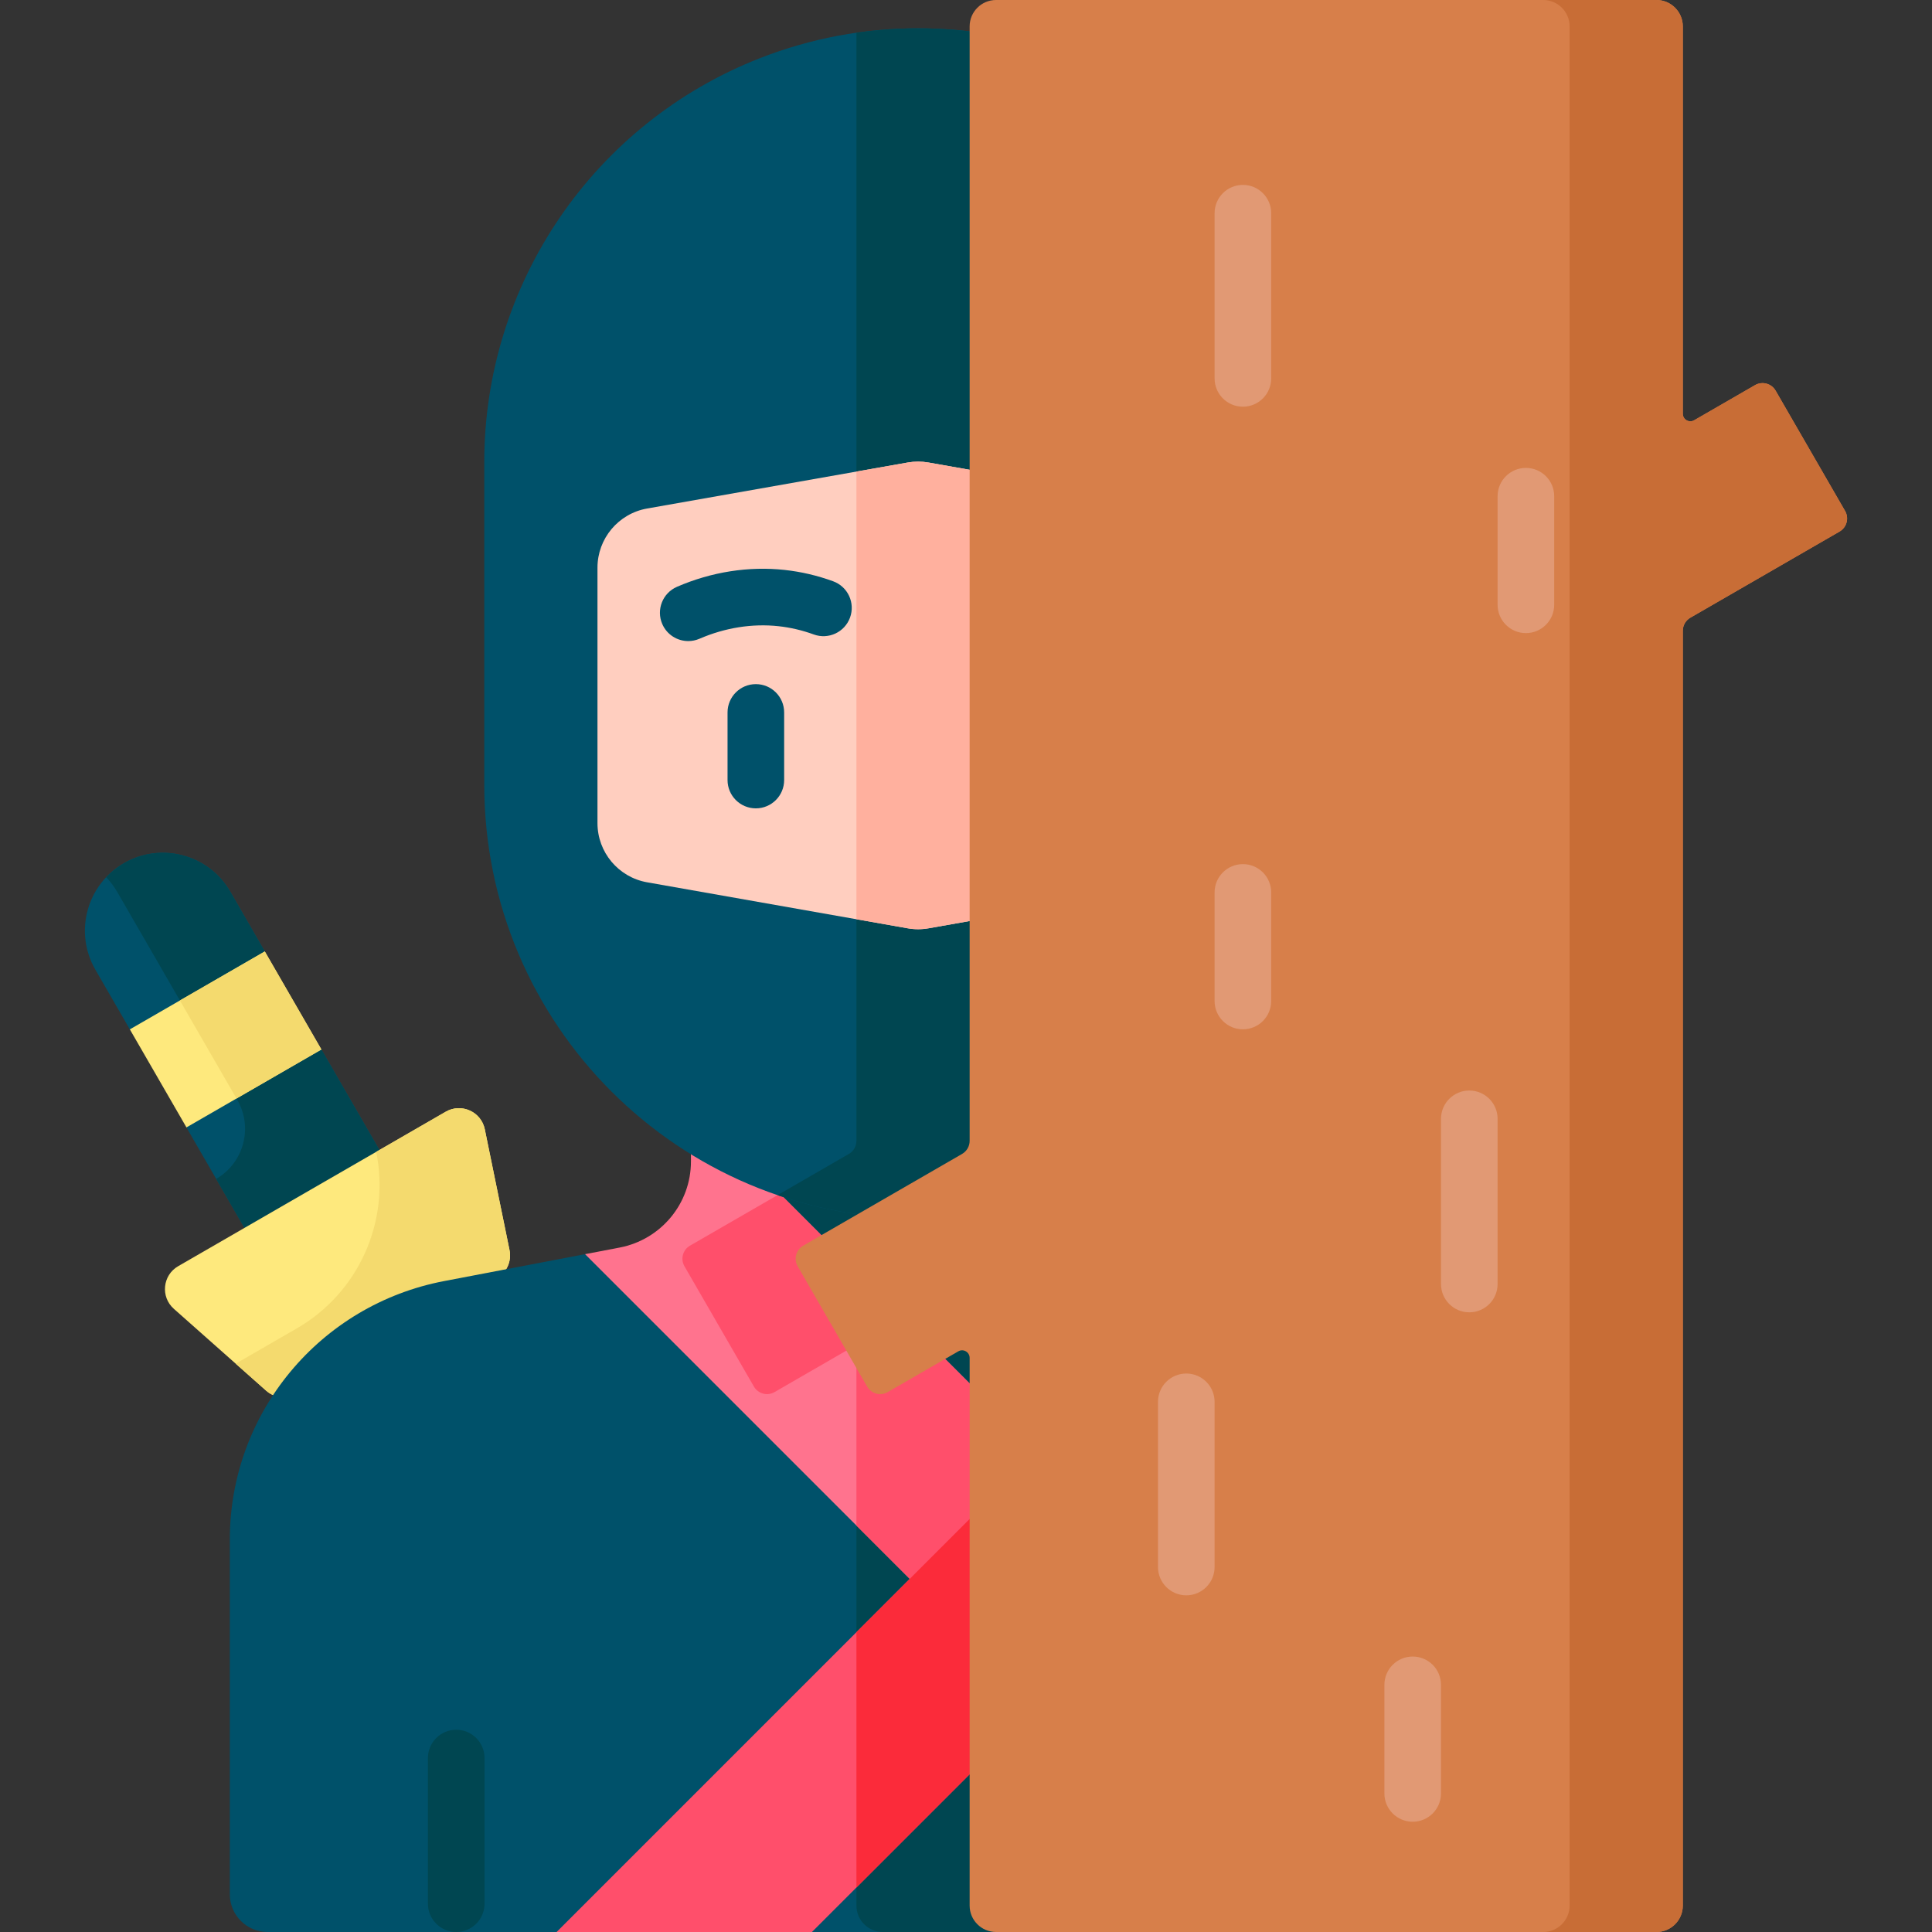 <svg id="Capa_1" enable-background="new 0 0 512 512" height="512" viewBox="0 0 512 512" width="512" xmlns="http://www.w3.org/2000/svg"><rect x="0" y="0" width="512" height="512" fill="#333333" stroke="none"/><g><g><g><g><path d="m100.55 304.761-35.764 20.648-15.374-26.629-2.205-11.936-12.795-14.044-9.142-15.835c-5.702-9.876-2.318-22.504 7.558-28.206s22.504-2.318 28.206 7.558l9.142 15.835 6.026 17.752 8.974 8.229z" fill="#00516a"/><path d="m61.034 236.317c-5.702-9.876-18.33-13.26-28.206-7.558-1.78 1.028-3.341 2.287-4.684 3.708 1.084 1.148 2.066 2.422 2.89 3.849l31.858 55.18c4.229 7.325 1.719 16.692-5.606 20.922l7.5 12.99 35.764-20.648-15.374-26.629-22.051-12.214 7.051-13.767z" fill="#004651"/><path d="m78.665 369.358 53.006-30.603c2.609-1.507 3.962-4.514 3.358-7.466l-6.551-32.013c-.958-4.681-6.22-7.048-10.358-4.659l-70.904 40.936c-4.138 2.389-4.719 8.13-1.144 11.3l24.449 21.68c2.254 1.999 5.535 2.331 8.144.825z" fill="#fee97d"/><path d="m135.029 331.289-6.551-32.013c-.958-4.681-6.22-7.048-10.358-4.659l-18.42 10.634c3.786 18.501-4.692 37.35-21.046 46.792l-16.189 9.346 8.055 7.143c2.254 1.999 5.535 2.331 8.144.825l53.006-30.603c2.61-1.506 3.963-4.513 3.359-7.465z" fill="#f4da6e"/></g><path d="m39.146 260.466h41.296v30h-41.296z" fill="#fee97d" transform="matrix(.866 -.5 .5 .866 -129.722 66.803)"/><path d="m53.435 256.637h25.981v30h-25.981z" fill="#f4da6e" transform="matrix(.866 -.5 .5 .866 -126.919 69.605)"/></g><path d="m415.706 512c5.523 0 10-4.477 10-10v-94.052c0-33.429-23.827-62.15-56.783-68.447l-46.492-8.882c-10.985-2.099-18.928-11.672-18.928-22.816v-35.182h-120.394l2.259 34.632c0 11.143-8.71 22.632-19.695 24.731l-10.629.38-37.355 7.136c-32.956 6.296-56.783 35.017-56.783 68.447v94.053c0 5.523 4.477 10 10 10h76.604l34.742-8.514 32.923 8.514z" fill="#00516a"/><path d="m415.963 505v-132.509c-9.94-16.736-26.755-29.114-47.04-32.989l-46.492-8.882c-10.985-2.099-18.928-11.672-18.928-22.816v-35.182h-76.54v29.717c0 1.429-.762 2.75-2 3.464l-42.109 24.312c-1.913 1.105-2.569 3.551-1.464 5.464l18.403 31.875c1.104 1.913 3.551 2.569 5.464 1.464l18.706-10.8c1.333-.77 3 .192 3 1.732v145.15c0 3.866 3.134 7 7 7h175c3.866 0 7-3.134 7-7z" fill="#004651"/><path d="m293.806 403.462-110.697-110.697v15.039c0 11.143-7.942 20.717-18.928 22.816l-9.137 1.746 104.379 104.379z" fill="#ff738e"/><path d="m259.423 436.745 34.383-33.282-87.112-87.112-23.841 13.764c-1.913 1.105-2.569 3.551-1.464 5.464l18.403 31.875c1.104 1.913 3.551 2.569 5.464 1.464l18.706-10.8c1.333-.77 3 .192 3 1.732v44.434z" fill="#ff4f6b"/><path d="m215.175 512 168.116-168.116c-4.544-1.937-9.349-3.423-14.369-4.382l-41.069-7.846-180.343 180.344z" fill="#ff4f6b"/><path d="m226.963 432.547v67.665l156.328-156.328c-3.408-1.453-6.962-2.651-10.644-3.565-1.228-.304-2.469-.577-3.725-.817l-41.069-7.846z" fill="#fb2b3a"/><g><g><path d="m365.833 193.084h-25.85v-51.309h25.85c14.169 0 25.654 11.486 25.654 25.654.001 14.169-11.485 25.655-25.654 25.655z" style="fill:#fff;stroke:#000;stroke-width:15;stroke-linecap:round;stroke-linejoin:round;stroke-miterlimit:10"/></g><path d="m128.335 207.927v-85.457c0-47.324 28.998-89.814 73.066-107.062 26.941-10.545 56.868-10.545 83.809 0 44.069 17.249 73.066 59.738 73.066 107.062v85.457c0 63.497-51.474 114.971-114.971 114.971-63.496 0-114.97-51.474-114.97-114.971z" fill="#00516a"/><path d="m285.211 15.409c-18.646-7.298-38.721-9.541-58.248-6.738v293.668c0 1.429-.762 2.75-2 3.464l-18.914 10.92c11.685 4 24.216 6.175 37.257 6.175 63.497 0 114.971-51.474 114.971-114.971v-85.457c0-47.323-28.998-89.813-73.066-107.061z" fill="#004651"/><path d="m315.117 233.82-69.042 12.188c-1.832.323-3.706.323-5.538 0l-69.042-12.188c-7.611-1.344-13.16-7.957-13.16-15.686v-67.686c0-7.729 5.548-14.343 13.16-15.686l69.042-12.188c1.832-.323 3.706-.323 5.538 0l69.042 12.188c7.611 1.344 13.16 7.957 13.16 15.686v67.686c0 7.728-5.548 14.342-13.16 15.686z" fill="#ffcebf"/><g><g><path d="m182.394 169.893c-2.9 0-5.662-1.692-6.887-4.523-1.646-3.802.103-8.217 3.904-9.862 9.152-3.961 19.024-5.506 28.549-4.467 4.357.475 8.677 1.487 12.837 3.007 3.891 1.422 5.892 5.729 4.47 9.619s-5.726 5.893-9.618 4.47c-3.025-1.105-6.159-1.841-9.315-2.185-6.942-.758-14.193.391-20.965 3.322-.971.42-1.981.619-2.975.619z" fill="#00516a"/></g><g><path d="m200.307 214.223c-4.143 0-7.5-3.358-7.5-7.5v-17.922c0-4.142 3.357-7.5 7.5-7.5s7.5 3.358 7.5 7.5v17.922c0 4.142-3.358 7.5-7.5 7.5z" fill="#00516a"/></g></g></g><path d="m365.706 504.5v-38.6" style="fill:none;stroke:#000;stroke-width:15;stroke-linecap:round;stroke-linejoin:round;stroke-miterlimit:10"/><g><path d="m120.906 512c-4.143 0-7.5-3.358-7.5-7.5v-38.6c0-4.142 3.357-7.5 7.5-7.5s7.5 3.358 7.5 7.5v38.6c0 4.142-3.357 7.5-7.5 7.5z" fill="#004651"/></g></g><g><path d="m315.117 134.761-69.042-12.188c-1.832-.323-3.706-.323-5.538 0l-13.574 2.396v118.642l13.574 2.396c1.832.323 3.706.323 5.538 0l69.042-12.188c7.611-1.344 13.16-7.957 13.16-15.686v-67.686c0-7.728-5.548-14.342-13.16-15.686z" fill="#ffb09e"/><path d="m256.963 505v-145.15c0-1.54-1.667-2.502-3-1.732l-18.706 10.8c-1.913 1.105-4.36.449-5.464-1.464l-18.403-31.875c-1.105-1.913-.449-4.36 1.464-5.464l42.109-24.312c1.238-.715 2-2.035 2-3.464v-295.339c0-3.866 3.134-7 7-7h175c3.866 0 7 3.134 7 7v102.648c0 1.54 1.667 2.502 3 1.732l16.133-9.314c1.913-1.105 4.36-.449 5.464 1.464l18.403 31.875c1.105 1.913.449 4.36-1.464 5.464l-39.536 22.826c-1.238.715-2 2.035-2 3.464v337.841c0 3.866-3.134 7-7 7h-175c-3.866 0-7-3.134-7-7z" fill="#d77f4a"/><g><path d="m415.963 505c0 3.866-3.134 7-7 7h30c3.866 0 7-3.134 7-7v-337.84c0-1.429.762-2.75 2-3.464l39.536-22.826c1.913-1.105 2.569-3.551 1.464-5.464l-18.403-31.876c-1.105-1.913-3.551-2.569-5.464-1.464l-16.133 9.314c-1.333.77-3-.192-3-1.732v-102.648c0-3.866-3.134-7-7-7h-30c3.866 0 7 3.134 7 7z" fill="#c86d36"/></g><g><path d="m404.379 167.779c-4.143 0-7.5-3.358-7.5-7.5v-28.779c0-4.142 3.357-7.5 7.5-7.5s7.5 3.358 7.5 7.5v28.779c0 4.142-3.358 7.5-7.5 7.5z" fill="#e19974"/></g><g><path d="m329.379 272.779c-4.143 0-7.5-3.358-7.5-7.5v-28.779c0-4.142 3.357-7.5 7.5-7.5s7.5 3.358 7.5 7.5v28.779c0 4.142-3.358 7.5-7.5 7.5z" fill="#e19974"/></g><g><path d="m329.379 107.779c-4.143 0-7.5-3.358-7.5-7.5v-43.779c0-4.142 3.357-7.5 7.5-7.5s7.5 3.358 7.5 7.5v43.779c0 4.142-3.358 7.5-7.5 7.5z" fill="#e19974"/></g><g><path d="m314.379 422.779c-4.143 0-7.5-3.358-7.5-7.5v-43.779c0-4.142 3.357-7.5 7.5-7.5s7.5 3.358 7.5 7.5v43.779c0 4.142-3.358 7.5-7.5 7.5z" fill="#e19974"/></g><g><path d="m389.379 347.779c-4.143 0-7.5-3.358-7.5-7.5v-43.779c0-4.142 3.357-7.5 7.5-7.5s7.5 3.358 7.5 7.5v43.779c0 4.142-3.358 7.5-7.5 7.5z" fill="#e19974"/></g><g><path d="m374.379 482.779c-4.143 0-7.5-3.358-7.5-7.5v-28.779c0-4.142 3.357-7.5 7.5-7.5s7.5 3.358 7.5 7.5v28.779c0 4.142-3.358 7.5-7.5 7.5z" fill="#e19974"/></g></g></g></svg>